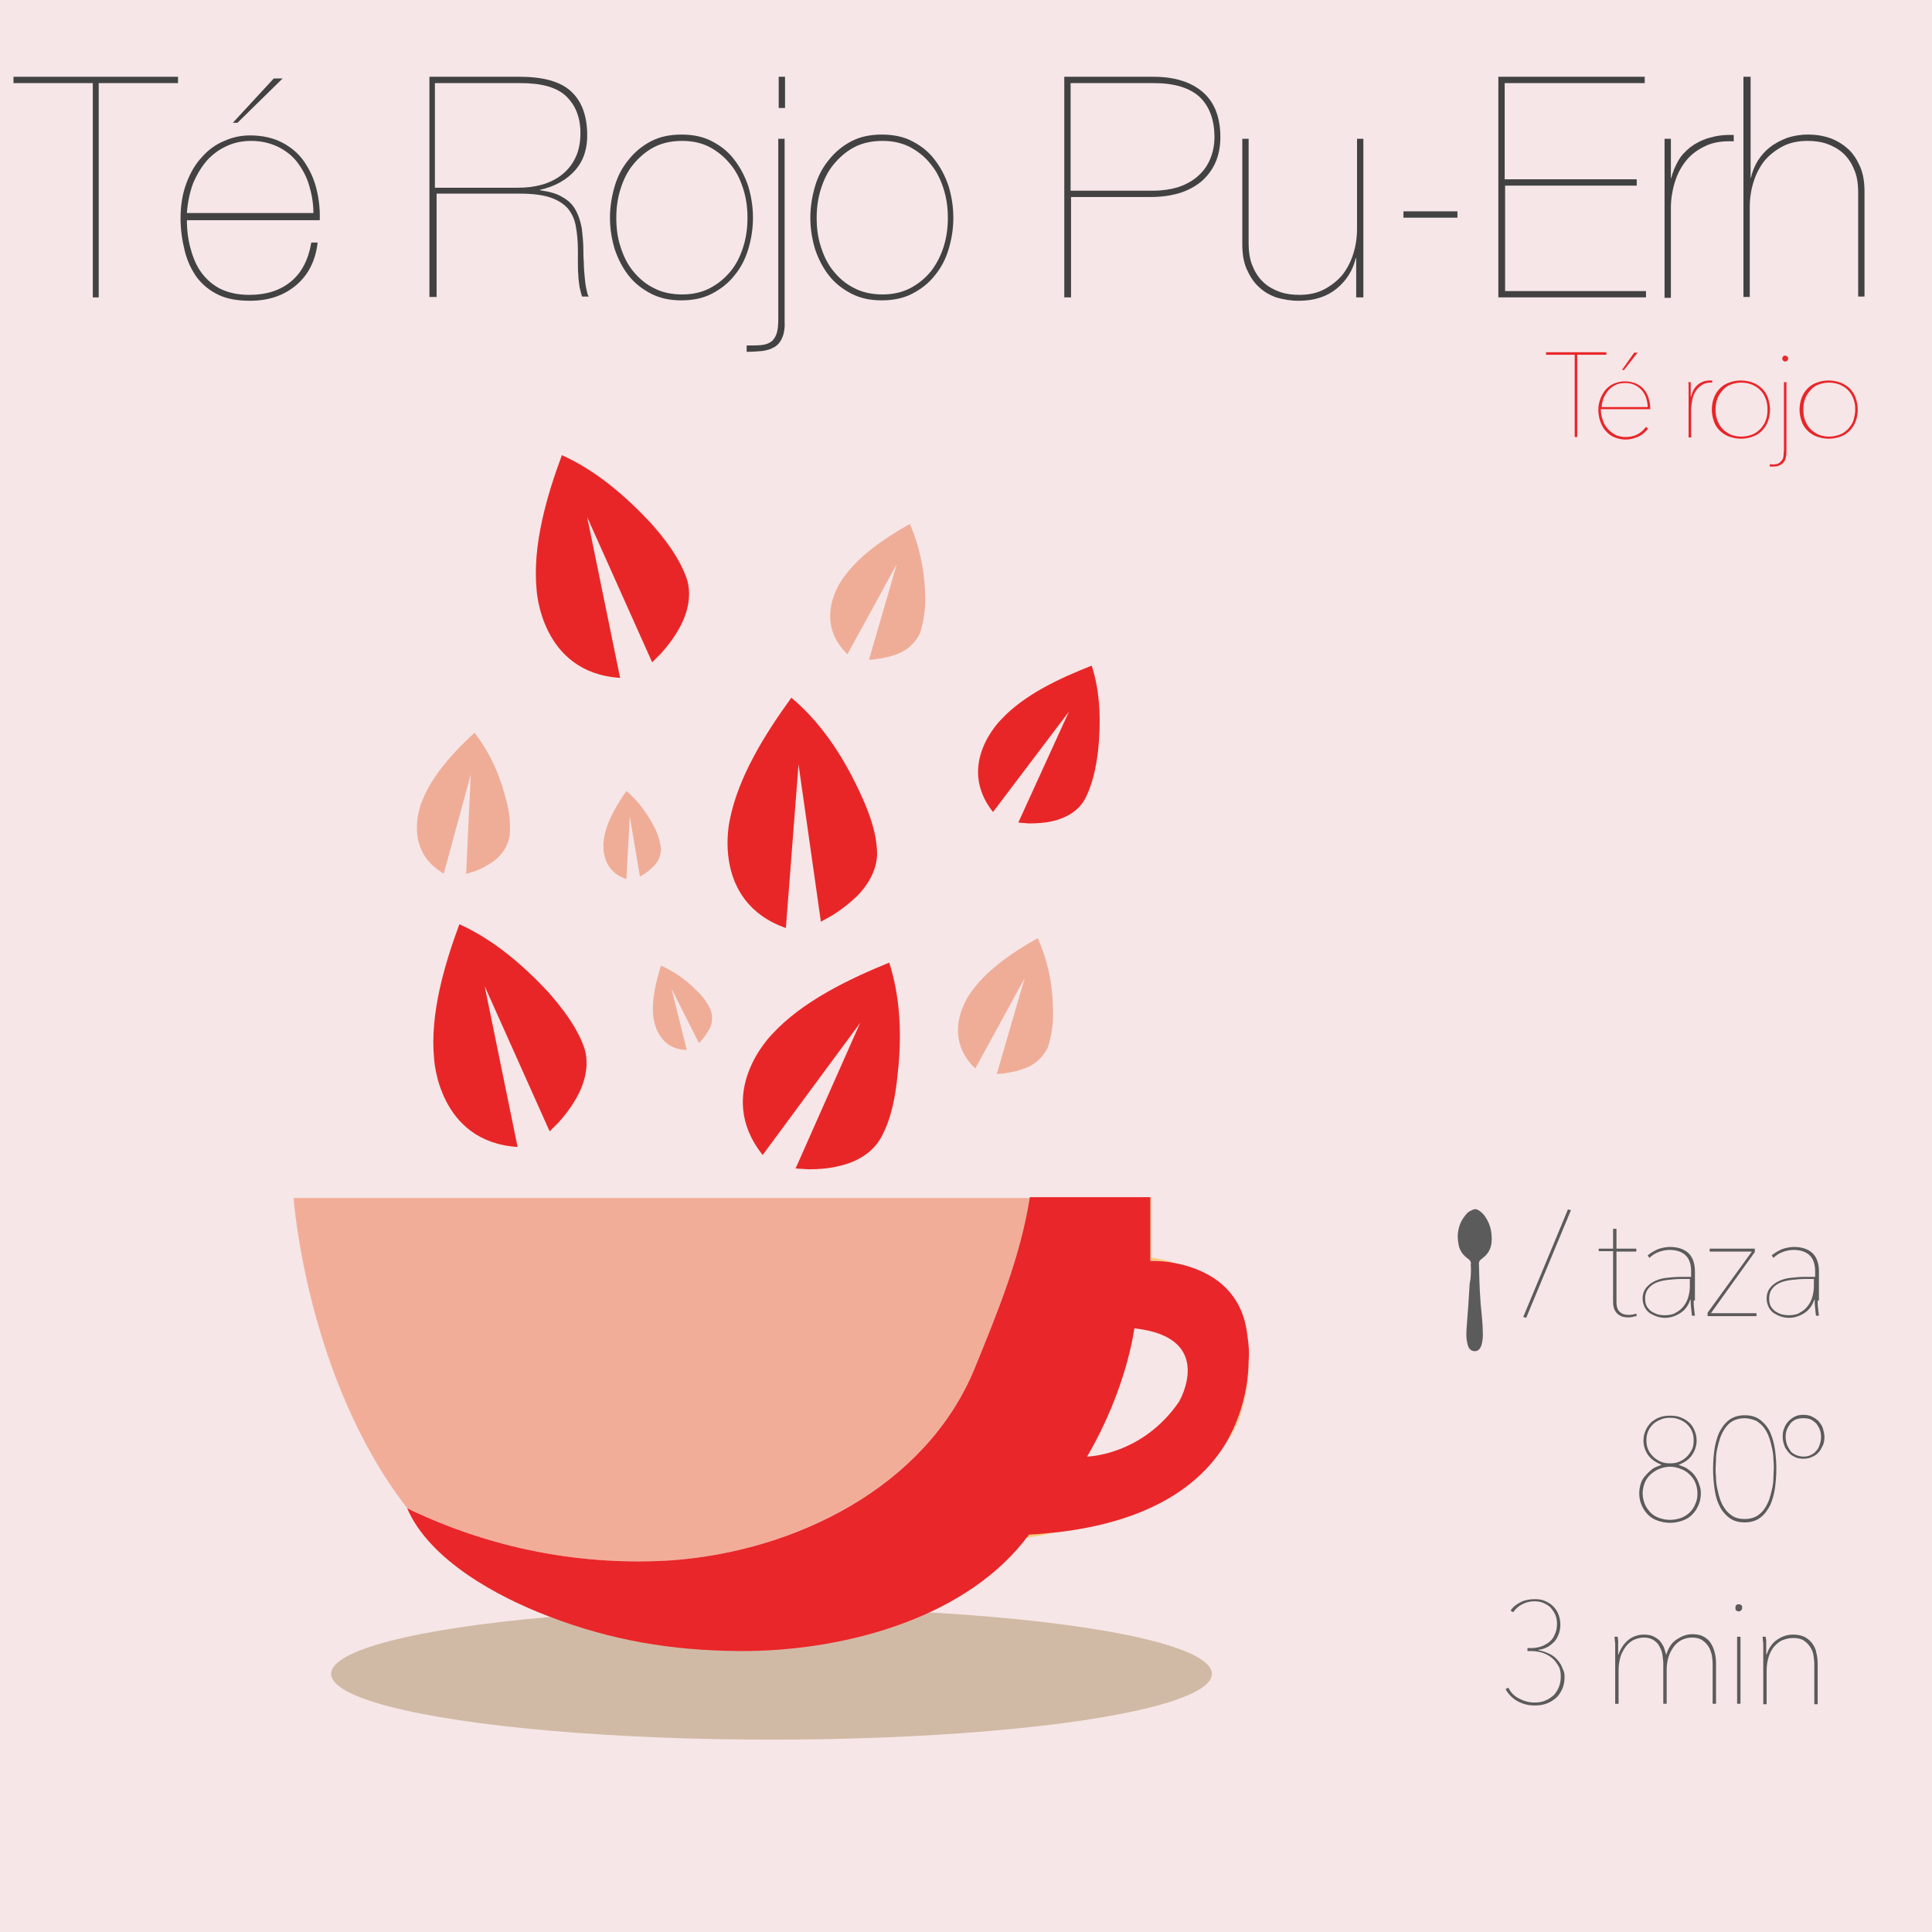 <?xml version="1.0" encoding="UTF-8"?> <svg xmlns="http://www.w3.org/2000/svg" xmlns:xlink="http://www.w3.org/1999/xlink" version="1.1" id="a9149124-9471-43ae-9794-b628acea0fcc" x="0px" y="0px" viewBox="0 0 458 458" style="enable-background:new 0 0 458 458;" xml:space="preserve"> <style type="text/css"> .st0{fill:#F6E6E7;} .st1{fill:#E92627;} .st2{fill:#EFAD98;} .st3{fill:#D1BAA5;} .st4{fill:#F9CC77;} .st5{fill:#F2AD99;} .st6{fill:#E92629;} .st7{fill:#424243;} .st8{fill:#E8262A;} .st9{fill:#5B5B5B;} </style> <rect id="b60885d0-1015-40c9-b8ba-23d596802e54" y="0" class="st0" width="458" height="458"></rect> <path id="b9b2131a-f81d-4bfd-8149-a80154f21dde" class="st1" d="M187.6,165.4c-6.1,8.4-12.6,18.7-14.6,29c0,0-4.6,19.3,13.3,25.6 l3-38.8l5.3,37.3l2.7-1.5c2.1-1.3,4-2.8,5.8-4.5c2.9-2.9,5.1-6.8,4.8-11c-0.3-5.2-2.4-10.2-4.6-14.8 C199.4,178.6,194.4,171.1,187.6,165.4z"></path> <path id="b9b2131a-f81d-4bfd-8149-a80154f21dde_2_" class="st1" d="M258.8,157.8c-7.4,2.9-15.9,6.8-21.4,12.7c0,0-11,10.6-2,22 l18-23.8l-12,26.3l2.4,0.2c1.9,0,3.8-0.1,5.6-0.5c3.1-0.7,6.1-2.3,7.7-5.1c1.9-3.5,2.7-7.6,3.2-11.5 C261,171.2,260.9,164.3,258.8,157.8z"></path> <path id="b9b2131a-f81d-4bfd-8149-a80154f21dde_1_" class="st1" d="M210.8,228.2c-9.6,3.9-20.6,9.2-27.7,16.9 c0,0-14.1,13.9-2.3,28.7l23.1-31.3L188.6,277l3.1,0.2c2.4,0,4.9-0.2,7.3-0.8c4-0.9,7.9-3.1,9.9-6.8c2.5-4.6,3.4-9.9,3.9-15 C213.8,245.7,213.5,236.6,210.8,228.2z"></path> <path id="e2d96da2-be53-4727-9469-9a56ec703e32" class="st1" d="M133.2,107.9c-3.6,9.7-7,21.4-6,31.8c0,0,0.9,19.8,19.8,21 l-7.8-38.1l15.4,34.4l2.2-2.2c1.6-1.8,3.1-3.8,4.3-6c2-3.6,3-8,1.6-11.9c-1.8-4.9-5.1-9.2-8.5-13 C148.1,117.4,141.2,111.5,133.2,107.9z"></path> <path id="e2d96da2-be53-4727-9469-9a56ec703e32_1_" class="st1" d="M108.9,219.1c-3.6,9.7-7,21.4-6,31.8c0,0,0.9,19.8,19.8,21 l-7.8-38.1l15.4,34.4l2.2-2.2c1.6-1.8,3.1-3.8,4.3-6c2-3.6,3-8,1.6-11.9c-1.8-4.9-5.1-9.1-8.5-13 C123.8,228.6,116.9,222.7,108.9,219.1z"></path> <path id="f53f3d9a-4862-4265-a657-e6c375b80f7a" class="st2" d="M156.7,228.9c-1.2,3.8-2.3,8.3-1.8,12.3c0,0,0.7,7.6,7.9,7.7 l-3.6-14.5l6.5,12.9l0.8-0.9c0.6-0.7,1.1-1.5,1.6-2.3c0.8-1.4,0.9-3.1,0.4-4.6c-0.8-1.8-2-3.5-3.5-4.8 C162.7,232.3,159.8,230.3,156.7,228.9z"></path> <path id="a1be7faf-8100-43c7-9b74-5b3e05806a7a" class="st2" d="M246,222.4c-5.7,3.2-12,7.4-15.8,12.8c0,0-7.6,9.8,1,18.1l11.7-21.4 l-6.6,22.7c0,0,1.8-0.1,2-0.2c1.5-0.2,3-0.5,4.5-1.1c2.5-0.8,4.5-2.7,5.6-5c1-3.1,1.4-6.4,1.2-9.7C249.5,233,248.3,227.5,246,222.4z "></path> <path id="a1be7faf-8100-43c7-9b74-5b3e05806a7a_1_" class="st2" d="M215.7,124.2c-5.7,3.2-12,7.4-15.8,12.8c0,0-7.6,9.8,1,18.1 l11.7-21.4l-6.6,22.7c0,0,1.8-0.1,2-0.2c1.5-0.2,3-0.5,4.5-1.1c2.5-0.8,4.5-2.7,5.6-5c1-3.1,1.4-6.4,1.2-9.7 C219.1,134.8,217.9,129.3,215.7,124.2z"></path> <path id="f499d482-a640-4bdd-9d85-50bc53bd796d" class="st2" d="M112.5,173.7c-4.8,4.4-10,10-12.4,16.1c0,0-5.1,11.4,5.1,17.3 l6.4-23.5l-1.1,23.6c0,0,1.7-0.6,1.9-0.6c1.4-0.5,2.8-1.2,4.1-2.1c2.2-1.4,3.8-3.6,4.3-6.2c0.3-3.3-0.1-6.6-1.1-9.7 C118.3,183.2,115.9,178.1,112.5,173.7z"></path> <path id="f95698e4-0334-48e6-9aab-34e220c58284" class="st2" d="M148.5,187.5c-2.3,3.3-4.7,7.3-5.3,11.2c0,0-1.6,7.4,5.3,9.7 l0.8-14.9l2.4,14.3l1-0.6c0.8-0.5,1.5-1.1,2.2-1.8c1.2-1.1,1.8-2.7,1.8-4.3c-0.3-2-0.9-3.9-1.9-5.6 C153.2,192.5,151.1,189.7,148.5,187.5z"></path> <ellipse class="st3" cx="182.9" cy="396.8" rx="104.4" ry="15.6"></ellipse> <path class="st4" d="M290.6,342.2c2.1-3,3.6-6.3,4.3-9.9c0.8-3.2,1.2-6.4,1.1-9.7C296,329.5,294.2,336.2,290.6,342.2z"></path> <path class="st4" d="M243.4,364.5c1.5-0.2,4.2-0.6,7.6-1.4c-2.3,0.3-4.6,0.5-7.1,0.6C243.8,364,243.6,364.3,243.4,364.5z"></path> <path class="st5" d="M96.5,357.5c1,0.5,1.9,0.9,2.9,1.4c18.7,8.5,39.2,12.3,59.7,11c29.2-2.1,60.3-17.3,72-45.6 c5.4-13.2,10.7-26,13-40.3H69.6C69.6,284,72.6,326.6,96.5,357.5z"></path> <path class="st4" d="M278.4,299.3c-1.8-0.5-3.6-0.9-5.5-1.2v-14.2h-0.2v14.9C274.6,298.8,276.5,299,278.4,299.3z"></path> <path class="st6" d="M295.7,316.6c-1.3-12.2-10.9-16-17.3-17.2c-1.9-0.4-3.8-0.5-5.7-0.5v-15.1h-28.6c0,0.1,0,0.1,0,0.2 c-2.3,14.3-7.6,27-13,40.3c-11.6,28.3-42.7,43.5-72,45.6c-20.5,1.3-41-2.5-59.7-11c-1-0.4-1.9-0.9-2.9-1.4l0,0 c5.3,12.4,21.6,21.1,33.4,25.6c15,5.8,29.4,8.2,45.6,8.3c23.1,0.1,52-7,67.2-26c0.2-0.3,0.4-0.6,0.7-0.9s0.4-0.5,0.5-0.7 c2.5-0.1,4.8-0.4,7.1-0.6c22.4-2.7,33.8-11.6,39.5-20.9c3.5-5.9,5.4-12.7,5.5-19.6C296.2,320.6,296,318.5,295.7,316.6z M279.5,332.3 c-8.8,12.8-21.8,13-21.8,13c9.5-16.2,11.2-30.4,11.2-30.4C288.5,317,279.5,332.3,279.5,332.3z"></path> <g> <path class="st7" d="M3.2,18.2h39v1.5H23.4v50.8H22V19.7H3.2V18.2z"></path> <path class="st7" d="M45.2,59c0.6,2.2,1.4,4.1,2.6,5.7c1.2,1.6,2.7,2.9,4.5,3.8c1.9,0.9,4.1,1.4,6.8,1.4c4,0,7.2-1,9.8-3.1 c2.6-2.1,4.2-5.2,4.9-9.3h1.5c-0.5,4.4-2.3,7.8-5.2,10.2c-2.9,2.4-6.5,3.6-10.8,3.6c-2.9,0-5.4-0.4-7.5-1.4c-2.1-1-3.8-2.4-5.1-4.1 c-1.3-1.8-2.3-3.9-2.9-6.3c-0.6-2.4-1-5-1-7.8c0-3.1,0.5-5.9,1.4-8.3c0.9-2.4,2.1-4.5,3.7-6.2c1.5-1.7,3.3-3,5.3-3.8 c2-0.9,4-1.3,6.1-1.3c2.9,0,5.5,0.6,7.6,1.7c2.1,1.1,3.9,2.6,5.2,4.5c1.3,1.9,2.3,4,2.9,6.4c0.6,2.4,0.9,4.9,0.8,7.5H44.3 C44.3,54.5,44.6,56.9,45.2,59z M73.3,44c-0.6-2.1-1.6-3.9-2.8-5.5c-1.2-1.6-2.8-2.8-4.6-3.7c-1.9-0.9-4-1.4-6.4-1.4 c-2,0-4,0.4-5.7,1.2c-1.8,0.8-3.3,1.9-4.7,3.4c-1.3,1.5-2.4,3.3-3.3,5.4c-0.8,2.1-1.3,4.5-1.5,7.1h30C74.3,48.2,73.9,46,73.3,44z M56.3,29.1h-1.1l9.7-10.5H67L56.3,29.1z"></path> <path class="st7" d="M101.8,70.5V18.2h21.4c5.5,0,9.5,1.1,12,3.3c2.5,2.2,3.9,5.5,4,10.1c0.1,3.5-0.8,6.4-2.8,8.7 c-2,2.3-4.8,3.9-8.4,4.7v0.1c2.2,0.3,4,0.8,5.3,1.6c1.4,0.8,2.4,1.7,3.1,3c0.7,1.2,1.2,2.7,1.5,4.3c0.2,1.7,0.4,3.5,0.4,5.6 c0,0.7,0,1.6,0.1,2.7c0,1.1,0.1,2.2,0.2,3.3c0.1,1.1,0.2,2,0.4,2.9s0.3,1.5,0.6,1.8h-1.6c-0.2-0.5-0.4-1.3-0.6-2.2 c-0.1-0.9-0.3-1.9-0.3-2.9c-0.1-1-0.1-2.1-0.1-3.1c0-1,0-2,0-2.8c0-2.1-0.2-4.1-0.5-5.7c-0.3-1.7-1-3.1-1.9-4.2 c-1-1.1-2.4-2-4.2-2.6c-1.8-0.6-4.2-0.9-7.2-0.9h-19.7v24.5H101.8z M122.8,44.5c2,0,3.8-0.2,5.6-0.7c1.8-0.5,3.4-1.3,4.7-2.3 c1.4-1.1,2.5-2.4,3.3-4.1c0.8-1.6,1.2-3.6,1.2-5.9c0-3.7-1.2-6.6-3.4-8.7c-2.2-2.1-5.8-3.1-10.8-3.1h-20.3v24.8H122.8z"></path> <path class="st7" d="M145.7,44.2c0.7-2.4,1.8-4.5,3.3-6.3c1.4-1.8,3.2-3.3,5.3-4.4c2.1-1.1,4.5-1.6,7.3-1.6c2.7,0,5.1,0.5,7.2,1.6 c2.1,1.1,3.9,2.5,5.3,4.4c1.4,1.8,2.5,3.9,3.3,6.3c0.7,2.4,1.1,4.8,1.1,7.4c0,2.6-0.4,5.1-1.1,7.4c-0.7,2.4-1.8,4.5-3.3,6.3 c-1.4,1.8-3.2,3.2-5.3,4.3c-2.1,1.1-4.5,1.6-7.3,1.6c-2.7,0-5.1-0.5-7.2-1.6c-2.1-1.1-3.9-2.5-5.3-4.3c-1.4-1.8-2.5-3.9-3.3-6.3 c-0.7-2.4-1.1-4.8-1.1-7.4C144.6,49.1,145,46.6,145.7,44.2z M147.1,58.5c0.7,2.2,1.6,4.1,3,5.8s2.9,3,4.9,4c1.9,1,4.2,1.5,6.7,1.5 c2.5,0,4.7-0.5,6.6-1.5c1.9-1,3.5-2.3,4.9-4s2.3-3.6,3-5.8c0.7-2.2,1-4.5,1-6.9c0-2.3-0.3-4.6-1-6.8c-0.7-2.2-1.6-4.1-3-5.8 s-2.9-3-4.9-4.1c-1.9-1-4.1-1.5-6.6-1.5c-2.5,0-4.8,0.5-6.7,1.5c-1.9,1-3.5,2.4-4.9,4.1s-2.3,3.6-3,5.8c-0.7,2.2-1,4.5-1,6.8 C146.1,54.1,146.4,56.4,147.1,58.5z"></path> <path class="st7" d="M185.5,79.9c-0.4,1-1,1.8-1.8,2.3c-0.8,0.5-1.7,0.8-2.9,1c-1.1,0.1-2.4,0.2-3.8,0.2v-1.5c1.4,0,2.5,0,3.5-0.1 c1-0.1,1.8-0.4,2.3-0.8c0.6-0.4,1-1.1,1.3-1.9c0.3-0.9,0.4-2.1,0.4-3.7V32.9h1.5v43C186.1,77.6,185.9,78.9,185.5,79.9z M184.6,25.6 v-7.4h1.5v7.4H184.6z"></path> <path class="st7" d="M193.2,44.2c0.7-2.4,1.8-4.5,3.3-6.3c1.4-1.8,3.2-3.3,5.3-4.4c2.1-1.1,4.5-1.6,7.3-1.6c2.7,0,5.1,0.5,7.2,1.6 c2.1,1.1,3.9,2.5,5.3,4.4c1.4,1.8,2.5,3.9,3.3,6.3c0.7,2.4,1.1,4.8,1.1,7.4c0,2.6-0.4,5.1-1.1,7.4c-0.7,2.4-1.8,4.5-3.3,6.3 c-1.4,1.8-3.2,3.2-5.3,4.3c-2.1,1.1-4.5,1.6-7.3,1.6c-2.7,0-5.1-0.5-7.2-1.6c-2.1-1.1-3.9-2.5-5.3-4.3c-1.4-1.8-2.5-3.9-3.3-6.3 c-0.7-2.4-1.1-4.8-1.1-7.4C192.1,49.1,192.5,46.6,193.2,44.2z M194.6,58.5c0.7,2.2,1.6,4.1,3,5.8s2.9,3,4.9,4 c1.9,1,4.2,1.5,6.7,1.5c2.5,0,4.7-0.5,6.6-1.5c1.9-1,3.5-2.3,4.9-4c1.3-1.7,2.3-3.6,3-5.8s1-4.5,1-6.9c0-2.3-0.3-4.6-1-6.8 s-1.6-4.1-3-5.8c-1.3-1.7-2.9-3-4.9-4.1c-1.9-1-4.1-1.5-6.6-1.5c-2.5,0-4.8,0.5-6.7,1.5c-1.9,1-3.5,2.4-4.9,4.1s-2.3,3.6-3,5.8 c-0.7,2.2-1,4.5-1,6.8C193.6,54.1,193.9,56.4,194.6,58.5z"></path> <path class="st7" d="M252.3,70.5V18.2h21.1c5,0,8.9,1.2,11.7,3.6c2.8,2.4,4.2,6,4.2,10.7c0,2.3-0.4,4.3-1.2,6.1 c-0.8,1.8-2,3.3-3.4,4.5c-1.5,1.2-3.2,2.1-5.2,2.7c-2,0.6-4.3,0.9-6.7,0.9h-18.9v23.8H252.3z M273.5,45.2c2,0,4-0.3,5.7-0.8 c1.8-0.6,3.3-1.4,4.6-2.5c1.3-1.1,2.3-2.4,3-4c0.7-1.6,1.1-3.4,1.1-5.4c0-4.1-1.2-7.3-3.5-9.5c-2.4-2.2-6-3.3-10.9-3.3h-19.7v25.5 H273.5z"></path> <path class="st7" d="M321.5,70.5v-9.3h-0.1c-0.7,2.9-2.2,5.3-4.5,7.2c-2.3,1.9-5.3,2.9-9,2.9c-2,0-3.7-0.3-5.4-0.8 c-1.6-0.6-3-1.4-4.2-2.6c-1.2-1.1-2.1-2.6-2.8-4.2s-1-3.6-1-5.8V32.9h1.5v24.7c0,2.2,0.3,4.1,1,5.6c0.6,1.5,1.5,2.8,2.6,3.8 c1.1,1,2.4,1.7,3.8,2.2c1.4,0.5,3,0.7,4.6,0.7c2.2,0,4.2-0.4,5.9-1.3c1.7-0.9,3.1-2,4.3-3.4c1.1-1.4,2-3.1,2.6-5 c0.6-1.9,0.9-3.9,0.9-6V32.9h1.5v37.6H321.5z"></path> <path class="st7" d="M345.5,50.1v1.5h-12.8v-1.5H345.5z"></path> <path class="st7" d="M390.2,69v1.5h-35V18.2h34.7v1.5h-33.2v22.8H388V44h-31.2v25H390.2z"></path> <path class="st7" d="M394.6,70.5V32.9h1.5v9.3h0.1c0.3-1.4,0.9-2.7,1.6-4s1.7-2.3,2.9-3.3c1.2-0.9,2.7-1.7,4.4-2.2 c1.7-0.5,3.6-0.8,5.9-0.7v1.5c-2.6-0.1-4.8,0.2-6.7,1.1c-1.9,0.9-3.4,2-4.6,3.5c-1.2,1.5-2.1,3.2-2.7,5.2c-0.6,2-0.9,4-0.9,6v21.3 H394.6z"></path> <path class="st7" d="M415,18.2v23.9h0.1c0.3-1.5,0.9-2.8,1.6-4c0.8-1.2,1.7-2.3,2.9-3.2c1.1-0.9,2.5-1.6,4-2.2 c1.5-0.5,3.2-0.8,5-0.8c2,0,3.7,0.3,5.4,0.9c1.6,0.6,3,1.5,4.2,2.6c1.2,1.1,2.1,2.6,2.8,4.2c0.7,1.7,1,3.6,1,5.8v24.9h-1.5V45.7 c0-2.2-0.3-4.1-1-5.6c-0.6-1.5-1.5-2.8-2.6-3.8c-1.1-1-2.4-1.7-3.8-2.2c-1.4-0.5-3-0.7-4.6-0.7c-2.2,0-4.2,0.4-5.9,1.3 c-1.7,0.9-3.1,2-4.3,3.4c-1.1,1.4-2,3.1-2.6,5c-0.6,1.9-0.9,3.9-0.9,6v21.3h-1.5V18.2H415z"></path> </g> <g> <path class="st8" d="M373.9,84.1v19.5h-0.6V84.1h-6.8v-0.6h14.3v0.6H373.9z"></path> <path class="st8" d="M379.5,97c0,0.8,0.1,1.6,0.4,2.4c0.2,0.8,0.6,1.5,1.1,2.1c0.5,0.6,1.1,1.1,1.8,1.5c0.7,0.4,1.6,0.6,2.6,0.6 c1,0,1.9-0.2,2.7-0.6c0.8-0.4,1.5-1,2.1-1.8l0.5,0.4c-0.6,0.8-1.4,1.5-2.3,1.9c-0.9,0.4-1.9,0.7-3,0.7c-1,0-1.8-0.2-2.6-0.5 c-0.8-0.3-1.5-0.8-2.1-1.5c-0.6-0.6-1-1.4-1.3-2.2s-0.5-1.8-0.5-2.8c0-1,0.2-1.9,0.5-2.7s0.8-1.6,1.3-2.2c0.6-0.6,1.2-1.1,2-1.4 c0.8-0.3,1.6-0.5,2.4-0.5c1,0,1.9,0.2,2.7,0.5c0.8,0.4,1.4,0.8,1.9,1.4c0.5,0.6,0.9,1.3,1.1,2c0.2,0.7,0.4,1.5,0.4,2.3V97H379.5z M390.6,96.5c0-0.9-0.2-1.6-0.4-2.3c-0.3-0.7-0.6-1.3-1.1-1.8c-0.5-0.5-1-0.9-1.7-1.2c-0.7-0.3-1.4-0.4-2.2-0.4 c-1,0-1.8,0.2-2.5,0.6c-0.7,0.4-1.3,0.9-1.7,1.5c-0.4,0.6-0.8,1.2-1,1.9c-0.2,0.7-0.3,1.2-0.3,1.7H390.6z M385,87.7h-0.5l2.9-4.1 h0.8L385,87.7z"></path> <path class="st8" d="M402.6,91.1c0.8-0.6,1.7-0.9,2.7-0.9c0.1,0,0.2,0,0.3,0c0.1,0,0.2,0,0.3,0v0.5c-0.1,0-0.1,0-0.2,0 s-0.1,0-0.2,0c-0.8,0-1.5,0.2-2.1,0.6c-0.6,0.4-1.1,0.9-1.4,1.4c-0.4,0.6-0.7,1.3-0.8,2s-0.3,1.5-0.3,2.2v6.8h-0.6v-9.8 c0-0.2,0-0.5,0-0.8c0-0.3,0-0.6,0-0.9c0-0.3,0-0.6,0-0.9c0-0.3,0-0.5-0.1-0.7h0.6c0,0.2,0,0.4,0,0.7s0,0.6,0,0.9c0,0.3,0,0.7,0,1 c0,0.3,0,0.6,0,0.8h0.1C401.2,92.7,401.8,91.7,402.6,91.1z"></path> <path class="st8" d="M419.6,97.1c0,1-0.2,2-0.5,2.8s-0.8,1.6-1.4,2.2s-1.3,1.1-2.2,1.4c-0.8,0.3-1.8,0.5-2.8,0.5s-1.9-0.2-2.8-0.5 c-0.8-0.3-1.6-0.8-2.2-1.4s-1.1-1.3-1.4-2.2s-0.5-1.8-0.5-2.8s0.2-2,0.5-2.8s0.8-1.6,1.4-2.2c0.6-0.6,1.3-1.1,2.2-1.4 c0.8-0.3,1.7-0.5,2.8-0.5s1.9,0.2,2.8,0.5c0.8,0.3,1.6,0.8,2.2,1.4c0.6,0.6,1.1,1.3,1.4,2.2S419.6,96.1,419.6,97.1z M419,97.1 c0-0.9-0.1-1.7-0.4-2.5c-0.3-0.8-0.7-1.5-1.2-2c-0.5-0.6-1.2-1-2-1.4c-0.8-0.3-1.6-0.5-2.6-0.5s-1.8,0.2-2.6,0.5 c-0.8,0.3-1.4,0.8-1.9,1.4c-0.5,0.6-1,1.3-1.2,2c-0.3,0.8-0.4,1.6-0.4,2.5c0,0.9,0.1,1.7,0.4,2.5c0.3,0.8,0.7,1.5,1.2,2 c0.5,0.6,1.2,1,1.9,1.4c0.8,0.3,1.6,0.5,2.6,0.5s1.8-0.2,2.6-0.5c0.8-0.3,1.4-0.8,2-1.4c0.5-0.6,1-1.3,1.2-2 C418.9,98.8,419,98,419,97.1z"></path> <path class="st8" d="M423.5,106.4c0,0.7,0,1.2-0.1,1.8s-0.2,0.9-0.5,1.3s-0.6,0.6-1,0.8c-0.4,0.2-0.9,0.3-1.6,0.3 c-0.1,0-0.3,0-0.4,0c-0.2,0-0.3,0-0.4-0.1l0.1-0.5c0.2,0.1,0.5,0.1,0.7,0.1c0.6,0,1.1-0.1,1.4-0.3c0.3-0.2,0.6-0.5,0.8-0.8 c0.2-0.3,0.3-0.7,0.3-1.1c0-0.4,0.1-0.8,0.1-1.2V90.6h0.6V106.4z M423.2,85.7c-0.2,0-0.3-0.1-0.5-0.2c-0.1-0.1-0.2-0.3-0.2-0.5 c0-0.2,0.1-0.4,0.2-0.5c0.1-0.1,0.3-0.2,0.5-0.2c0.2,0,0.3,0.1,0.5,0.2c0.1,0.1,0.2,0.3,0.2,0.5c0,0.2-0.1,0.4-0.2,0.5 C423.5,85.6,423.3,85.7,423.2,85.7z"></path> <path class="st8" d="M440.4,97.1c0,1-0.2,2-0.5,2.8s-0.8,1.6-1.4,2.2s-1.3,1.1-2.2,1.4c-0.8,0.3-1.8,0.5-2.8,0.5s-1.9-0.2-2.8-0.5 c-0.8-0.3-1.6-0.8-2.2-1.4s-1.1-1.3-1.4-2.2s-0.5-1.8-0.5-2.8s0.2-2,0.5-2.8s0.8-1.6,1.4-2.2c0.6-0.6,1.3-1.1,2.2-1.4 c0.8-0.3,1.7-0.5,2.8-0.5s1.9,0.2,2.8,0.5c0.8,0.3,1.6,0.8,2.2,1.4c0.6,0.6,1.1,1.3,1.4,2.2S440.4,96.1,440.4,97.1z M439.8,97.1 c0-0.9-0.1-1.7-0.4-2.5c-0.3-0.8-0.7-1.5-1.2-2c-0.5-0.6-1.2-1-2-1.4c-0.8-0.3-1.6-0.5-2.6-0.5s-1.8,0.2-2.6,0.5 c-0.8,0.3-1.4,0.8-1.9,1.4c-0.5,0.6-1,1.3-1.2,2c-0.3,0.8-0.4,1.6-0.4,2.5c0,0.9,0.1,1.7,0.4,2.5c0.3,0.8,0.7,1.5,1.2,2 c0.5,0.6,1.2,1,1.9,1.4c0.8,0.3,1.6,0.5,2.6,0.5s1.8-0.2,2.6-0.5c0.8-0.3,1.4-0.8,2-1.4c0.5-0.6,1-1.3,1.2-2 C439.6,98.8,439.8,98,439.8,97.1z"></path> </g> <g> <path class="st9" d="M403.2,354c0,1.1-0.2,2-0.6,2.9c-0.4,0.9-0.9,1.6-1.5,2.2c-0.6,0.6-1.4,1.1-2.3,1.4c-0.9,0.3-1.9,0.5-2.9,0.5 s-2-0.2-2.9-0.5c-0.9-0.3-1.7-0.8-2.3-1.4c-0.6-0.6-1.1-1.3-1.5-2.2c-0.4-0.9-0.6-1.8-0.6-2.9c0-0.7,0.1-1.4,0.3-2.1 c0.2-0.7,0.5-1.3,1-1.9s1-1.1,1.6-1.6c0.6-0.5,1.4-0.8,2.3-1.1v-0.1c-1.5-0.6-2.5-1.4-3.2-2.4c-0.7-1.1-1-2.2-1-3.3 c0-0.9,0.2-1.7,0.5-2.4s0.8-1.4,1.3-1.9c0.6-0.5,1.2-0.9,2-1.2c0.8-0.3,1.6-0.4,2.5-0.4s1.7,0.1,2.5,0.4c0.8,0.3,1.4,0.7,2,1.2 c0.6,0.5,1,1.2,1.3,1.9c0.3,0.7,0.5,1.5,0.5,2.4c0,1.1-0.3,2.2-1,3.3c-0.7,1.1-1.8,1.9-3.2,2.4v0.1c0.9,0.3,1.7,0.6,2.3,1.1 c0.7,0.5,1.2,1,1.6,1.6c0.4,0.6,0.7,1.2,0.9,1.9C403.1,352.6,403.2,353.2,403.2,354z M402.4,354c0-0.9-0.2-1.8-0.5-2.5 c-0.3-0.8-0.8-1.4-1.4-2c-0.6-0.6-1.3-1-2.1-1.3s-1.6-0.5-2.5-0.5s-1.7,0.2-2.5,0.5s-1.5,0.8-2.1,1.3c-0.6,0.6-1.1,1.2-1.4,2 c-0.3,0.8-0.5,1.6-0.5,2.5c0,0.9,0.2,1.7,0.5,2.5c0.3,0.8,0.8,1.4,1.3,2c0.6,0.6,1.2,1,2,1.3c0.8,0.3,1.7,0.5,2.7,0.5 c1,0,1.9-0.2,2.7-0.5c0.8-0.3,1.5-0.8,2-1.3c0.6-0.6,1-1.2,1.3-2C402.3,355.7,402.4,354.8,402.4,354z M401.5,341.5 c0-0.8-0.1-1.5-0.4-2.2c-0.3-0.7-0.7-1.2-1.2-1.7c-0.5-0.5-1.1-0.8-1.8-1.1c-0.7-0.3-1.4-0.4-2.2-0.4c-0.8,0-1.5,0.1-2.2,0.4 c-0.7,0.3-1.3,0.6-1.8,1.1c-0.5,0.5-0.9,1-1.2,1.7c-0.3,0.7-0.4,1.4-0.4,2.2c0,0.7,0.1,1.4,0.4,2.1s0.7,1.2,1.2,1.7 c0.5,0.5,1.1,0.9,1.8,1.2c0.7,0.3,1.4,0.4,2.2,0.4c0.8,0,1.6-0.1,2.2-0.4c0.7-0.3,1.3-0.7,1.8-1.2c0.5-0.5,0.9-1.1,1.2-1.7 C401.4,343,401.5,342.3,401.5,341.5z"></path> <path class="st9" d="M413.6,360.9c-1.6,0-2.8-0.4-3.8-1.2c-1-0.8-1.8-1.8-2.3-3c-0.6-1.2-0.9-2.6-1.1-4.1c-0.2-1.5-0.3-3-0.3-4.4 c0-1.4,0.1-2.9,0.3-4.4c0.2-1.5,0.6-2.9,1.1-4.1c0.6-1.2,1.3-2.2,2.3-3c1-0.8,2.3-1.2,3.8-1.2c1.6,0,2.8,0.4,3.8,1.2 c1,0.8,1.8,1.8,2.3,3s0.9,2.6,1.1,4.1c0.2,1.5,0.3,3,0.3,4.4c0,1.4-0.1,2.9-0.3,4.4c-0.2,1.5-0.6,2.9-1.1,4.1 c-0.6,1.2-1.3,2.2-2.3,3C416.4,360.5,415.1,360.9,413.6,360.9z M413.6,336.2c-1,0-1.9,0.2-2.7,0.6c-0.8,0.4-1.4,1-1.9,1.7 c-0.5,0.7-0.9,1.5-1.2,2.3c-0.3,0.9-0.5,1.7-0.7,2.6c-0.2,0.9-0.3,1.7-0.3,2.6c0,0.8-0.1,1.5-0.1,2.1c0,0.6,0,1.3,0.1,2.2 c0,0.8,0.1,1.7,0.3,2.6c0.2,0.9,0.4,1.8,0.7,2.6c0.3,0.9,0.7,1.6,1.2,2.3c0.5,0.7,1.1,1.2,1.9,1.7c0.7,0.4,1.6,0.6,2.7,0.6 c1,0,1.9-0.2,2.7-0.6c0.7-0.4,1.4-1,1.9-1.7c0.5-0.7,0.9-1.5,1.2-2.3c0.3-0.9,0.5-1.7,0.7-2.6c0.2-0.9,0.3-1.7,0.3-2.6 c0-0.8,0.1-1.5,0.1-2.2c0-0.6,0-1.3-0.1-2.1c0-0.8-0.1-1.7-0.3-2.6c-0.2-0.9-0.4-1.8-0.7-2.6c-0.3-0.9-0.7-1.6-1.2-2.3 c-0.5-0.7-1.1-1.2-1.9-1.7C415.5,336.5,414.6,336.2,413.6,336.2z"></path> <path class="st9" d="M432.5,340.6c0,0.8-0.1,1.5-0.4,2.1s-0.6,1.2-1,1.6c-0.4,0.5-0.9,0.8-1.6,1.1c-0.6,0.3-1.3,0.4-2,0.4 c-0.7,0-1.4-0.1-2-0.4c-0.6-0.3-1.1-0.6-1.5-1.1c-0.4-0.5-0.8-1-1-1.6c-0.2-0.6-0.4-1.3-0.4-2.1c0-0.8,0.1-1.5,0.4-2.1 c0.2-0.6,0.6-1.2,1-1.6c0.4-0.4,0.9-0.8,1.5-1.1s1.3-0.4,2-0.4c0.7,0,1.4,0.1,2,0.4c0.6,0.3,1.1,0.6,1.6,1.1c0.4,0.5,0.8,1,1,1.6 C432.3,339.2,432.5,339.9,432.5,340.6z M423.3,340.6c0,0.6,0.1,1.2,0.3,1.8c0.2,0.6,0.5,1,0.8,1.5s0.8,0.7,1.3,1 c0.5,0.2,1.1,0.4,1.8,0.4s1.3-0.1,1.8-0.4c0.5-0.2,1-0.6,1.3-1c0.4-0.4,0.6-0.9,0.8-1.5c0.2-0.6,0.3-1.1,0.3-1.8 c0-0.6-0.1-1.2-0.3-1.7c-0.2-0.5-0.5-1-0.8-1.4c-0.4-0.4-0.8-0.7-1.3-1c-0.5-0.2-1.1-0.3-1.8-0.3s-1.3,0.1-1.8,0.3 c-0.5,0.2-1,0.6-1.3,1s-0.6,0.9-0.8,1.4C423.4,339.4,423.3,340,423.3,340.6z"></path> </g> <g> <path class="st9" d="M370.9,397.4c0,0.9-0.1,1.8-0.4,2.6c-0.3,0.8-0.7,1.5-1.3,2.2c-0.6,0.6-1.3,1.1-2.2,1.5 c-0.9,0.4-1.9,0.6-3.2,0.6c-1.6,0-3-0.4-4.2-1.1s-2.1-1.7-2.7-2.8l0.7-0.3c0.5,1.1,1.3,1.9,2.4,2.5c1.1,0.6,2.4,1,3.7,1 c1,0,1.9-0.1,2.7-0.5c0.8-0.3,1.4-0.8,2-1.3c0.5-0.6,0.9-1.2,1.2-2c0.3-0.8,0.4-1.6,0.4-2.4c0-1.1-0.2-2-0.7-2.7 c-0.5-0.8-1-1.4-1.7-1.9s-1.5-0.9-2.3-1.1c-0.8-0.2-1.6-0.3-2.4-0.3h-0.8v-0.7h0.8c0.7,0,1.5-0.1,2.2-0.3c0.7-0.2,1.4-0.6,2-1 c0.6-0.5,1.1-1,1.4-1.8c0.4-0.7,0.6-1.6,0.6-2.6c0-0.8-0.1-1.5-0.4-2.2c-0.3-0.7-0.7-1.2-1.1-1.7c-0.5-0.5-1.1-0.8-1.7-1.1 c-0.7-0.3-1.4-0.4-2.1-0.4c-1,0-2,0.2-2.9,0.7c-0.9,0.4-1.6,1.1-2.2,1.9l-0.6-0.4c0.6-0.9,1.4-1.5,2.4-2c1-0.5,2.1-0.7,3.3-0.7 c0.9,0,1.7,0.1,2.4,0.4c0.7,0.3,1.4,0.7,1.9,1.2c0.5,0.5,1,1.1,1.3,1.9c0.3,0.7,0.5,1.6,0.5,2.5c0,0.7-0.1,1.4-0.3,2 s-0.5,1.3-0.9,1.8c-0.4,0.5-1,1-1.6,1.4c-0.7,0.4-1.4,0.7-2.4,0.8v0.1c1,0.2,1.9,0.5,2.7,0.9s1.4,0.9,1.9,1.5 c0.5,0.6,0.9,1.2,1.1,1.9C370.7,396,370.9,396.7,370.9,397.4z"></path> <path class="st9" d="M395,392.3c0.5-1.6,1.2-2.8,2.4-3.6s2.4-1.3,3.8-1.3c1.1,0,2,0.2,2.7,0.6c0.7,0.4,1.3,0.9,1.7,1.6 c0.4,0.6,0.7,1.4,0.9,2.2c0.2,0.8,0.3,1.6,0.3,2.5v9.6H406v-9.5c0-0.6-0.1-1.3-0.2-2.1c-0.2-0.7-0.4-1.4-0.8-2s-0.9-1.1-1.5-1.5 c-0.6-0.4-1.4-0.6-2.4-0.6c-0.8,0-1.6,0.2-2.3,0.5s-1.4,0.9-1.9,1.5c-0.5,0.7-1,1.5-1.3,2.4s-0.5,2-0.5,3.3v8h-0.8v-9.5 c0-0.6-0.1-1.3-0.2-2.1s-0.4-1.4-0.7-2c-0.3-0.6-0.8-1.1-1.4-1.5c-0.6-0.4-1.4-0.6-2.3-0.6c-0.8,0-1.6,0.2-2.3,0.5 s-1.4,0.9-1.9,1.5c-0.5,0.7-1,1.5-1.3,2.4c-0.3,1-0.5,2-0.5,3.3v8h-0.8V392c0-0.3,0-0.6,0-0.9s0-0.7,0-1.1c0-0.4,0-0.7-0.1-1.1 c0-0.3,0-0.6-0.1-0.9h0.8c0,0.2,0,0.5,0.1,0.9c0,0.3,0,0.7,0,1.1c0,0.4,0,0.8,0,1.2c0,0.4,0,0.7,0,1h0.1c0.2-0.7,0.6-1.4,1-2 c0.4-0.6,0.9-1.1,1.4-1.5c0.5-0.4,1.1-0.7,1.7-0.9c0.6-0.2,1.2-0.3,1.9-0.3c0.8,0,1.6,0.1,2.2,0.4c0.6,0.3,1.1,0.6,1.5,1 c0.4,0.4,0.7,1,1,1.5C394.6,391,394.8,391.6,395,392.3L395,392.3z"></path> <path class="st9" d="M412.2,382c-0.2,0-0.4-0.1-0.6-0.2s-0.2-0.4-0.2-0.7c0-0.3,0.1-0.5,0.2-0.6s0.3-0.2,0.6-0.2 c0.2,0,0.4,0.1,0.6,0.2s0.2,0.4,0.2,0.6c0,0.3-0.1,0.5-0.3,0.7C412.6,381.9,412.4,382,412.2,382z M411.8,403.9v-15.9h0.8v15.9 H411.8z"></path> <path class="st9" d="M419.8,390.2c0.4-0.6,0.9-1.1,1.5-1.5c0.6-0.4,1.2-0.7,1.8-0.9c0.6-0.2,1.3-0.3,2-0.3c1.1,0,2,0.2,2.8,0.6 c0.7,0.4,1.3,0.9,1.8,1.6c0.4,0.6,0.8,1.4,0.9,2.2c0.2,0.8,0.3,1.6,0.3,2.5v9.6h-0.8v-9.5c0-0.6-0.1-1.3-0.2-2.1 c-0.1-0.7-0.4-1.4-0.8-2c-0.4-0.6-0.9-1.1-1.5-1.5c-0.6-0.4-1.5-0.6-2.5-0.6c-0.9,0-1.7,0.2-2.5,0.5s-1.4,0.9-2,1.5 c-0.6,0.7-1,1.5-1.3,2.4c-0.3,1-0.5,2-0.5,3.3v8H418V392c0-0.3,0-0.6,0-0.9s0-0.7,0-1.1c0-0.4,0-0.7-0.1-1.1c0-0.3,0-0.6-0.1-0.9 h0.8c0,0.2,0,0.5,0.1,0.9c0,0.3,0,0.7,0,1.1c0,0.4,0,0.8,0,1.2c0,0.4,0,0.7,0,1h0.1C419.1,391.4,419.4,390.7,419.8,390.2z"></path> </g> <g> <g> <path class="st9" d="M361.8,312.4l-0.7-0.2l10.6-25.5l0.7,0.2L361.8,312.4z"></path> <path class="st9" d="M387,312.2c-0.4,0.1-0.7,0.1-1.1,0.1c-1.2,0-2.1-0.4-2.7-1.1s-0.8-1.6-0.8-2.6v-12H379V296h3.4v-4.7h0.8v4.7 h4.7v0.7h-4.7v12c0,1.1,0.3,1.9,0.8,2.3c0.5,0.5,1.2,0.7,2.1,0.7c0.6,0,1.2-0.1,1.8-0.3l0.1,0.6C387.7,312,387.3,312.1,387,312.2z "></path> <path class="st9" d="M401.5,308.3c0,0.6,0,1.2,0.1,1.9c0.1,0.7,0.1,1.2,0.2,1.7h-0.7c0-0.2-0.1-0.5-0.1-0.8c0-0.3-0.1-0.7-0.1-1 c0-0.4-0.1-0.7-0.1-1.1s0-0.6,0-0.9h-0.1c-0.5,1.5-1.3,2.5-2.4,3.2c-1.1,0.7-2.3,1.1-3.6,1.1c-0.6,0-1.3-0.1-1.9-0.3 c-0.6-0.2-1.2-0.5-1.7-0.8c-0.5-0.4-0.9-0.8-1.2-1.4c-0.3-0.6-0.5-1.3-0.5-2c0-1.1,0.3-2,0.9-2.7c0.6-0.7,1.3-1.2,2.2-1.6 c0.9-0.4,1.8-0.6,2.8-0.7c1-0.1,1.9-0.2,2.8-0.2h2.8v-1.3c0-1.8-0.5-3.1-1.4-3.9c-0.9-0.8-2.2-1.2-3.7-1.2c-0.9,0-1.8,0.2-2.6,0.5 c-0.8,0.3-1.6,0.8-2.2,1.4l-0.4-0.6c0.7-0.6,1.6-1.1,2.5-1.5c0.9-0.3,1.9-0.5,2.8-0.5c1.8,0,3.3,0.5,4.3,1.4 c1,0.9,1.6,2.4,1.6,4.4V308.3z M400.8,303.2h-2.5c-0.9,0-1.8,0.1-2.8,0.2c-1,0.1-1.9,0.3-2.7,0.6c-0.8,0.3-1.5,0.8-2,1.4 c-0.5,0.6-0.8,1.4-0.8,2.4c0,0.7,0.1,1.4,0.4,1.9c0.3,0.5,0.7,0.9,1.1,1.2c0.5,0.3,0.9,0.5,1.5,0.7c0.5,0.1,1.1,0.2,1.5,0.2 c1.2,0,2.2-0.2,2.9-0.7c0.8-0.4,1.4-1,1.9-1.7s0.8-1.4,1-2.2c0.2-0.8,0.3-1.6,0.3-2.4V303.2z"></path> <path class="st9" d="M404.8,311.9v-0.7l10.5-14.5h-10V296H416v0.8l-10.4,14.5h10.8v0.7H404.8z"></path> <path class="st9" d="M430.9,308.3c0,0.6,0,1.2,0.1,1.9c0.1,0.7,0.1,1.2,0.2,1.7h-0.7c0-0.2-0.1-0.5-0.1-0.8c0-0.3-0.1-0.7-0.1-1 c0-0.4-0.1-0.7-0.1-1.1s0-0.6,0-0.9h-0.1c-0.5,1.5-1.3,2.5-2.4,3.2c-1.1,0.7-2.3,1.1-3.6,1.1c-0.6,0-1.3-0.1-1.9-0.3 c-0.6-0.2-1.2-0.5-1.7-0.8c-0.5-0.4-0.9-0.8-1.2-1.4c-0.3-0.6-0.5-1.3-0.5-2c0-1.1,0.3-2,0.9-2.7c0.6-0.7,1.3-1.2,2.2-1.6 c0.9-0.4,1.8-0.6,2.8-0.7c1-0.1,1.9-0.2,2.8-0.2h2.8v-1.3c0-1.8-0.5-3.1-1.4-3.9c-0.9-0.8-2.2-1.2-3.7-1.2c-0.9,0-1.8,0.2-2.6,0.5 c-0.8,0.3-1.6,0.8-2.2,1.4l-0.4-0.6c0.7-0.6,1.6-1.1,2.5-1.5c0.9-0.3,1.9-0.5,2.8-0.5c1.8,0,3.3,0.5,4.3,1.4 c1,0.9,1.6,2.4,1.6,4.4V308.3z M430.2,303.2h-2.5c-0.9,0-1.8,0.1-2.8,0.2c-1,0.1-1.9,0.3-2.7,0.6c-0.8,0.3-1.5,0.8-2,1.4 c-0.5,0.6-0.8,1.4-0.8,2.4c0,0.7,0.1,1.4,0.4,1.9c0.3,0.5,0.7,0.9,1.1,1.2c0.5,0.3,0.9,0.5,1.5,0.7c0.5,0.1,1.1,0.2,1.5,0.2 c1.2,0,2.2-0.2,2.9-0.7c0.8-0.4,1.4-1,1.9-1.7s0.8-1.4,1-2.2c0.2-0.8,0.3-1.6,0.3-2.4V303.2z"></path> </g> <path class="st9" d="M348.7,300.6c0-0.3-0.1-0.7,0-1.1c0-0.5-0.3-0.8-0.7-1.1c-1.1-0.8-1.9-1.8-2.2-3.2c-0.6-2.9,0-5.5,2.1-7.7 c0.3-0.3,0.8-0.5,1.2-0.7c0.6-0.3,1.2-0.1,1.7,0.3c1,0.7,1.6,1.7,2.1,2.8c0.6,1.4,0.8,2.9,0.7,4.5c-0.1,1.3-0.6,2.5-1.6,3.4 c-0.2,0.2-0.5,0.4-0.7,0.6c-0.5,0.3-0.8,0.8-0.7,1.4c0,1.2,0.1,2.4,0.1,3.6c0,0.8,0.1,1.6,0.1,2.5c0.1,1,0.1,2,0.2,3.1 c0.1,1.1,0.2,2.2,0.3,3.2c0.1,1.1,0.2,2.2,0.2,3.3c0.1,1.1,0,2.3-0.3,3.4c-0.2,0.5-0.4,1-1,1.3c-0.8,0.3-1.7,0-2.1-0.9 c-0.2-0.5-0.3-1.1-0.4-1.6c-0.2-1.5,0-3.1,0.1-4.6c0.1-1.3,0.2-2.7,0.3-4c0.1-1.6,0.2-3.2,0.3-4.8 C348.7,303,348.7,301.8,348.7,300.6z"></path> </g> </svg> 